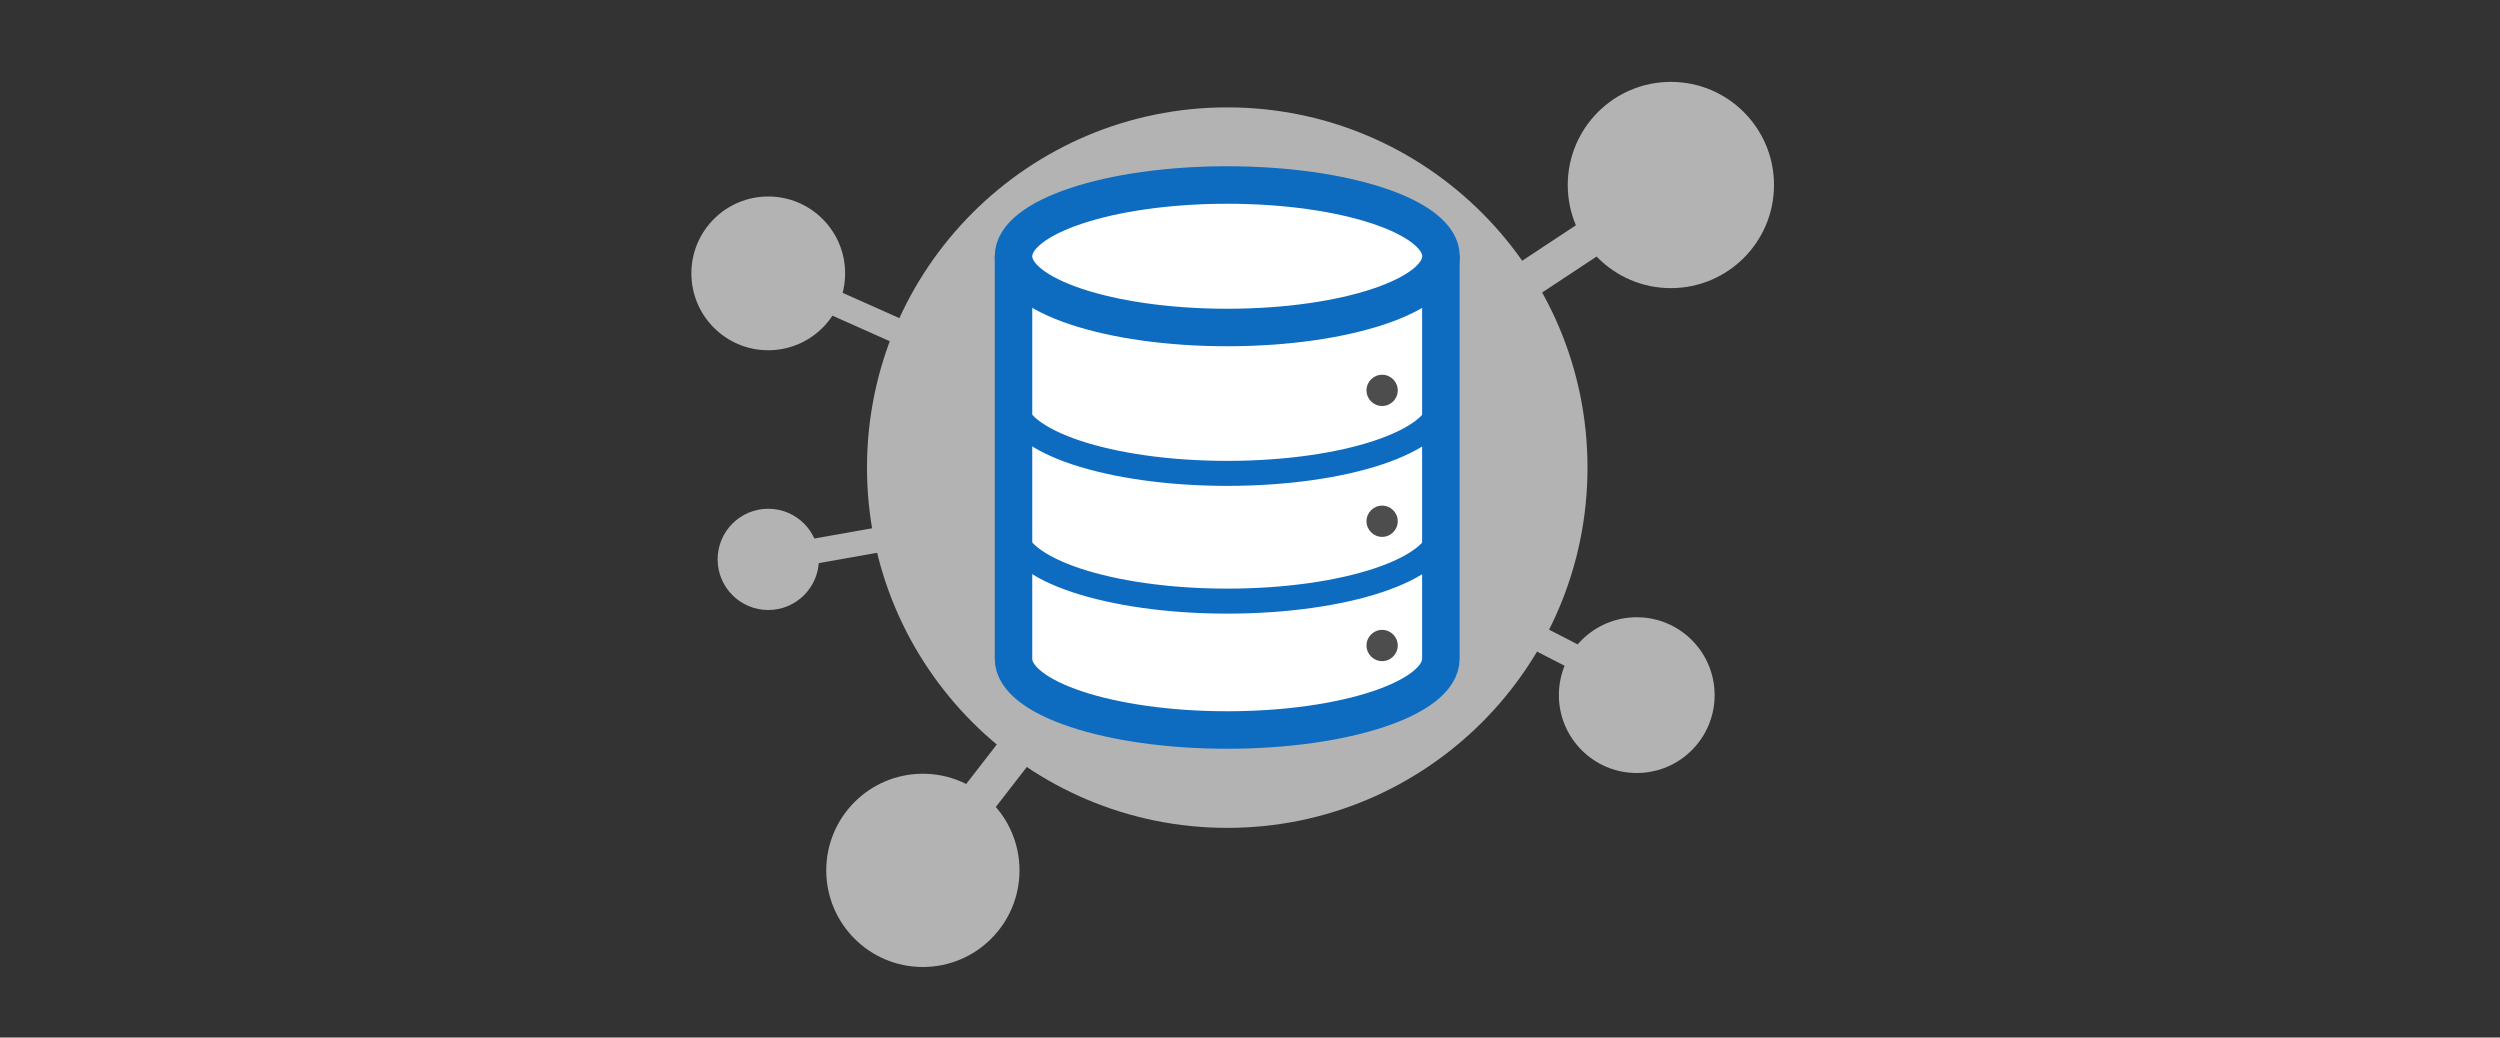 <svg xmlns="http://www.w3.org/2000/svg" viewBox="0 0 200 83"><rect x="0" y="0" width="200" height="83" fill="#333333" stroke="none"/><defs><style>.cls-1,.cls-5,.cls-7{fill:none;}.cls-1,.cls-2,.cls-5{stroke:#b3b3b3;}.cls-1,.cls-2,.cls-5,.cls-6,.cls-8{stroke-miterlimit:10;}.cls-1,.cls-6{stroke-width:2px;}.cls-2{fill:#0d6cbf;}.cls-2,.cls-5,.cls-7,.cls-8{stroke-width:3px;}.cls-3{fill:#b3b3b3;}.cls-4,.cls-6,.cls-8{fill:#fff;}.cls-6,.cls-7,.cls-8{stroke:#0d6cbf;}.cls-7{stroke-linejoin:bevel;}.cls-9{fill:#4d4d4d;}</style></defs><title>logo ilman tekstiä</title><g id="Layer_3" data-name="Layer 3"><line class="cls-1" x1="129.91" y1="54.58" x2="98.18" y2="38.24"/><line class="cls-2" x1="73.83" y1="69.63" x2="98.18" y2="38.24"/><circle class="cls-3" cx="98.18" cy="37.41" r="28.82"/><polygon class="cls-4" points="81.08 42.39 81.08 53.34 86.31 57.43 96.06 58.4 105.68 57.83 113.04 55.52 115.27 52.7 115.27 43.86 113.25 45.07 110 46.84 105.17 47.58 99.5 48.09 93.83 47.58 90.12 47.3 86.4 46.56 82.78 44.79 81.08 42.39"/><circle class="cls-3" cx="133.67" cy="14.8" r="8.25"/><circle class="cls-3" cx="130.94" cy="55.61" r="6.23"/><circle class="cls-3" cx="73.83" cy="69.63" r="7.73"/><circle class="cls-3" cx="61.46" cy="21.87" r="6.15"/><circle class="cls-3" cx="61.46" cy="44.75" r="4.05"/><line class="cls-5" x1="133.67" y1="14.8" x2="98.18" y2="38.24"/><line class="cls-1" x1="61.46" y1="21.87" x2="98.18" y2="38.24"/><line class="cls-1" x1="61.46" y1="44.75" x2="98.18" y2="38.24"/><ellipse id="katto" class="cls-6" cx="98.18" cy="42.39" rx="17.1" ry="5.7"/><rect class="cls-4" x="81.08" y="34.09" width="34.19" height="8.3"/><ellipse id="katto-2" data-name="katto" class="cls-6" cx="98.18" cy="32.17" rx="17.1" ry="5.7"/><rect class="cls-4" x="81.08" y="23.87" width="34.19" height="8.3"/><path id="runko" class="cls-7" d="M81.08,20.5V52.7c0,3.15,7.66,5.7,17.1,5.7s17.09-2.55,17.09-5.7V20.5Z"/><ellipse id="katto-3" data-name="katto" class="cls-8" cx="98.18" cy="20.5" rx="17.1" ry="5.7"/><circle class="cls-9" cx="110.57" cy="51.64" r="1.25"/><circle class="cls-9" cx="110.57" cy="41.7" r="1.25"/><circle class="cls-9" cx="110.57" cy="31.23" r="1.25"/></g></svg>